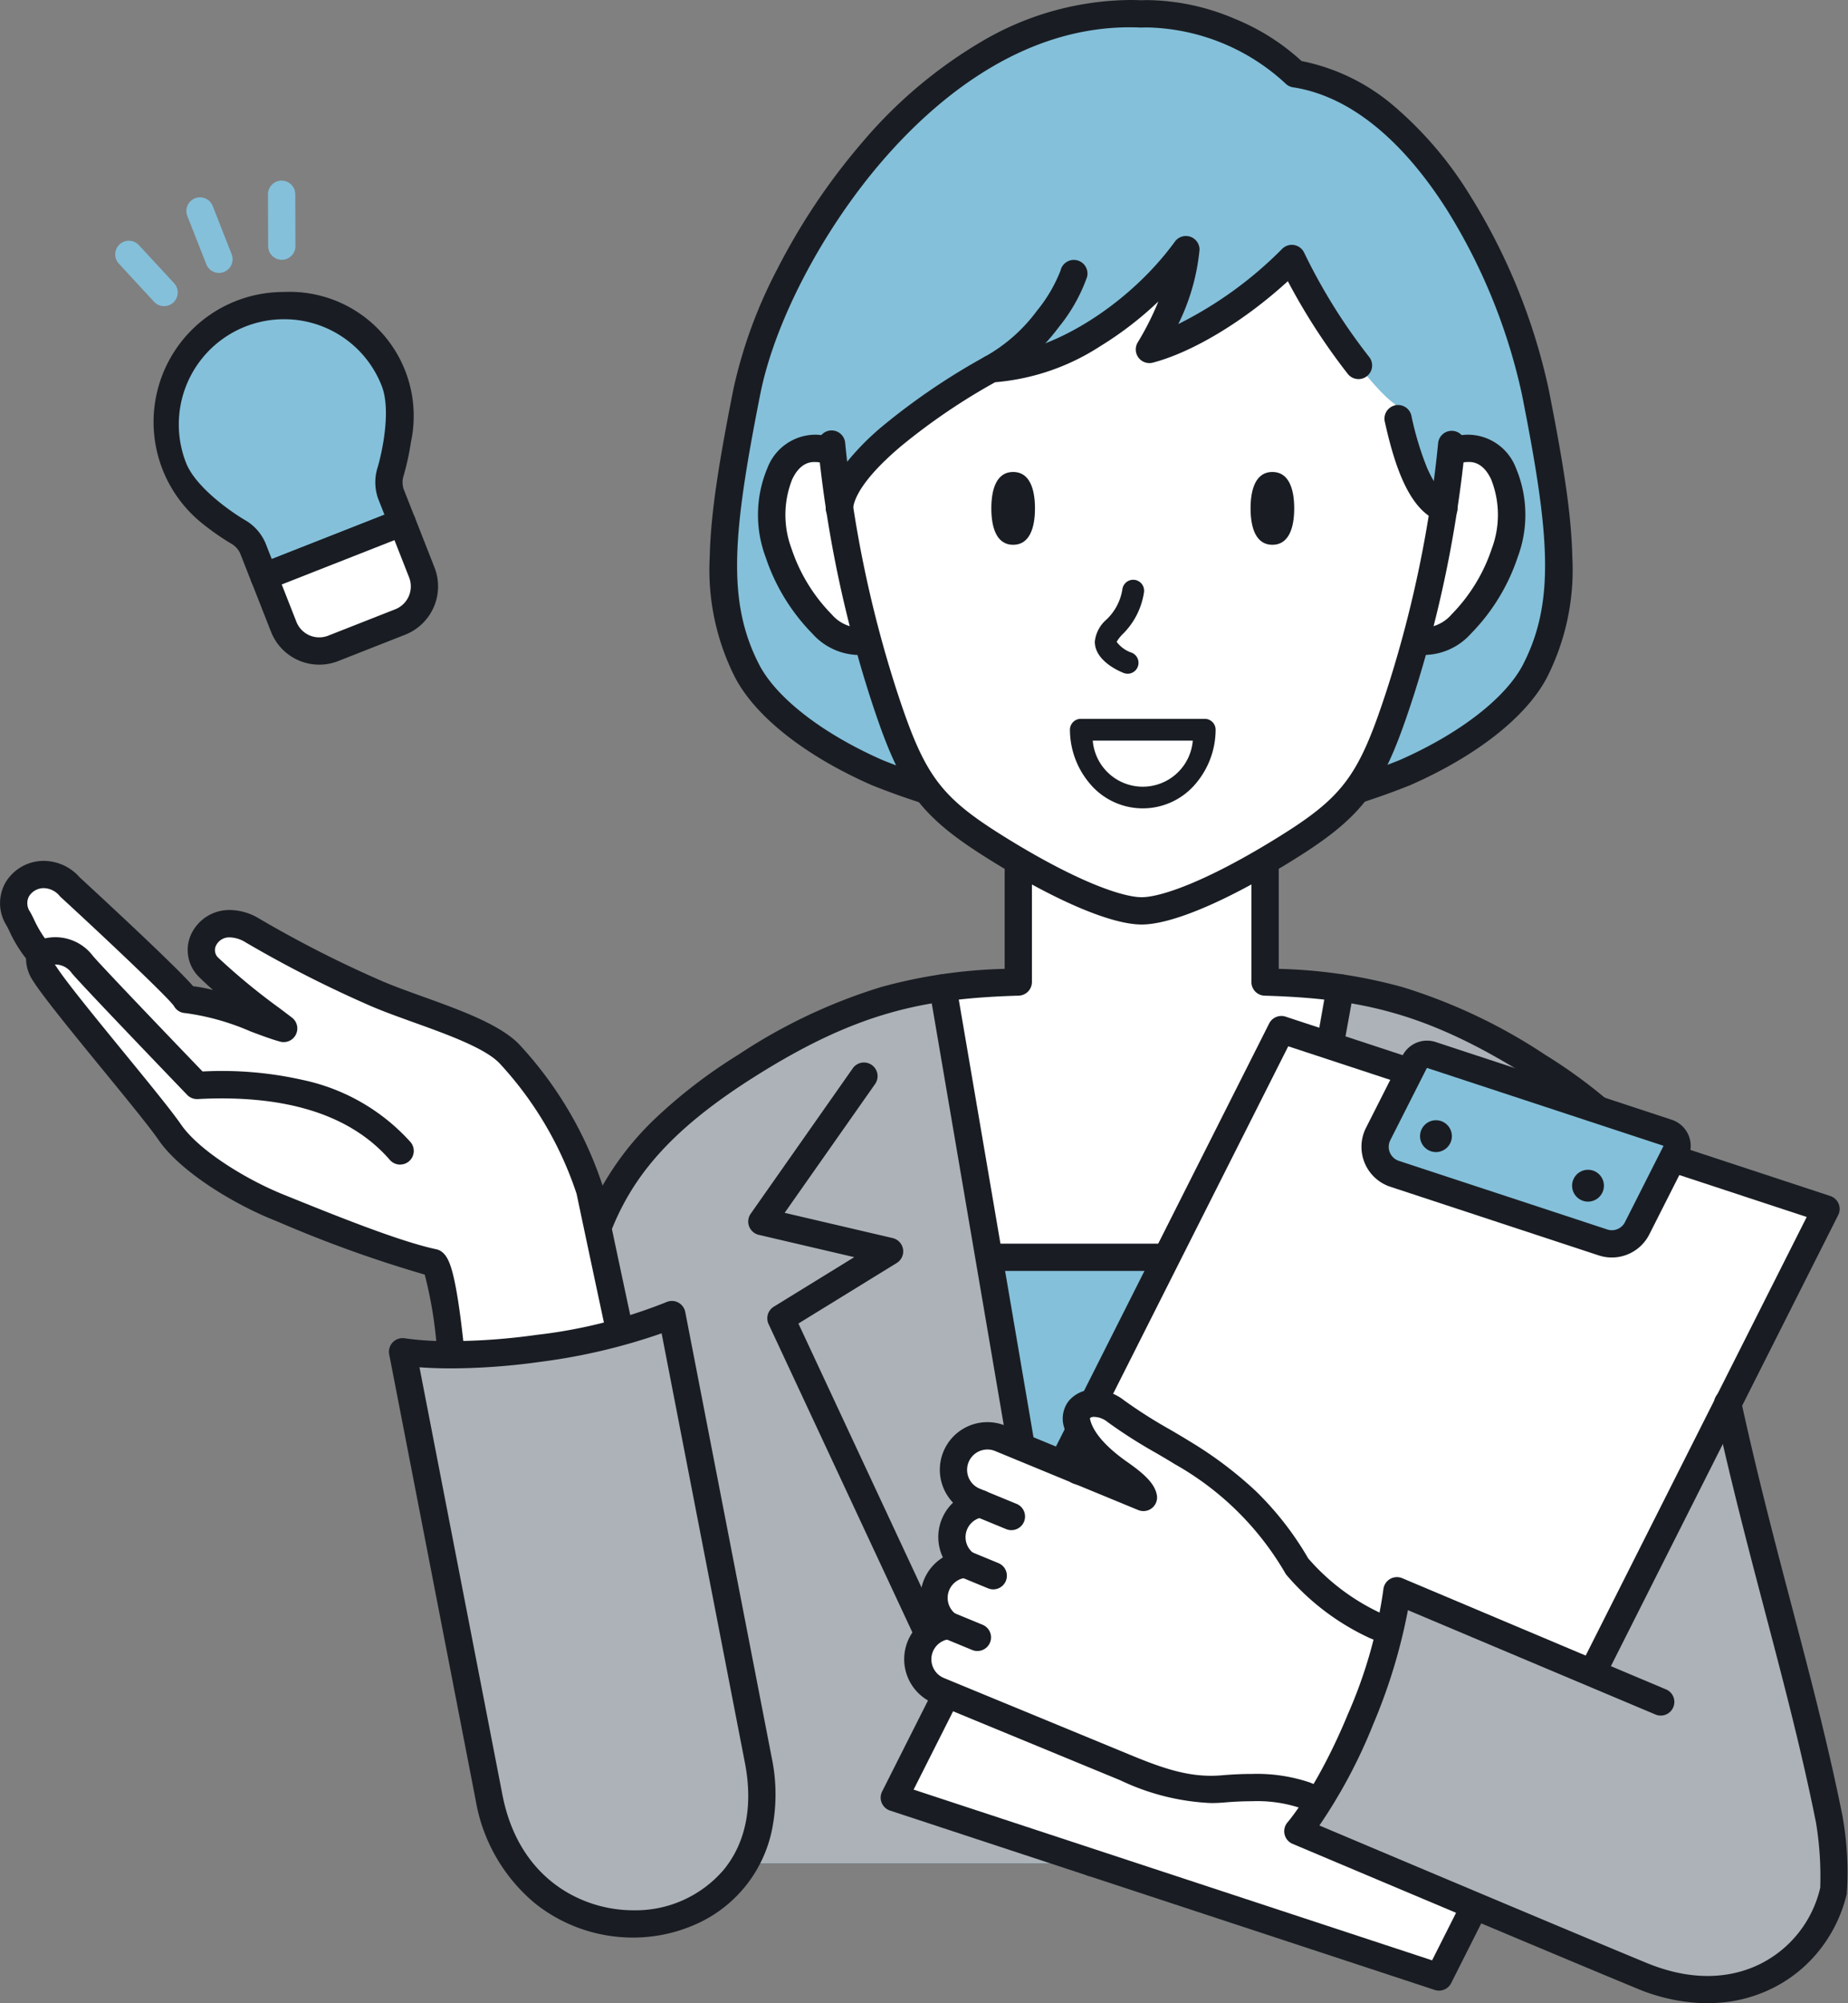 <svg xmlns="http://www.w3.org/2000/svg" width="169.367" height="183.485" viewBox="0 0 169.367 183.485"><rect x="0" y="0" width="169.367" height="183.485" fill="#808080" stroke="none"/><g transform="translate(17.525 -1742.122)"><path d="M654.79,385.26c-2.291-10.212-3.123-17.067-16.363-25.467-9.662-6.131-16.045-7.456-25.008-7.728V339.239H590.8v12.826c-8.963.272-15.346,1.6-25.008,7.728-13.24,8.4-14.072,15.255-16.364,25.467s-2.036,26.971-2.036,38.755v8.73H656.835v-8.73h-.008c0-11.784.255-28.543-2.037-38.755" transform="translate(-515 1480)" fill="#fff"/><path d="M654.79,385.26c-.649-2.892-1.181-5.514-1.911-7.979H551.339c-.73,2.465-1.262,5.087-1.911,7.979-2.291,10.212-2.036,26.971-2.036,38.755v8.73H656.835v-8.73h-.008c0-11.784.255-28.543-2.037-38.755" transform="translate(-515 1480)" fill="#84c0da"/><path d="M101.54,1.25H0A1.25,1.25,0,0,1-1.25,0,1.25,1.25,0,0,1,0-1.25H101.54A1.25,1.25,0,0,1,102.79,0,1.25,1.25,0,0,1,101.54,1.25Z" transform="translate(36.339 1857.281)" fill="#191d23"/><path d="M656.827,424.015c0-11.784.254-28.542-2.037-38.755-1.789-7.972-2.689-13.9-9.295-20.11a57.987,57.987,0,0,0-6.2-4.479c-.6-.384-1.193-.744-1.776-1.1-.174-.1-.347-.207-.521-.31q-.641-.379-1.267-.733c-.167-.094-.336-.191-.5-.283q-.8-.444-1.578-.848c-.165-.086-.327-.165-.491-.248-.364-.184-.725-.364-1.082-.535-.221-.107-.441-.21-.66-.312-.309-.143-.615-.279-.92-.413-.238-.105-.477-.212-.713-.311-.414-.174-.825-.339-1.232-.5-.267-.1-.532-.2-.8-.3q-.315-.115-.629-.225c-.285-.1-.57-.2-.854-.289-.15-.048-.3-.092-.448-.139q-.92-.286-1.833-.527c-.084-.022-.167-.045-.251-.066-.344-.088-.689-.17-1.034-.249-.089-.021-.179-.04-.269-.06-1.145-.253-2.293-.46-3.46-.625h0L605.8,432.745h51.039v-8.73Z" transform="translate(-515 1480)" fill="#acb2b7"/><path d="M546.554,424.015c0-11.784-.254-28.542,2.037-38.755,1.789-7.972,2.689-13.9,9.3-20.11a57.863,57.863,0,0,1,6.2-4.479c.6-.384,1.193-.744,1.776-1.1.174-.1.347-.207.521-.31q.641-.379,1.267-.733c.167-.094.336-.191.5-.283q.8-.444,1.578-.848c.165-.086.327-.165.491-.248.364-.184.725-.364,1.082-.535.221-.107.441-.21.66-.312.309-.143.615-.279.92-.413.238-.105.477-.212.713-.311.414-.174.825-.339,1.232-.5.267-.1.532-.2.8-.3q.315-.115.629-.225c.285-.1.57-.2.854-.289.15-.048.3-.092.448-.139q.919-.286,1.833-.527c.084-.022.167-.045.251-.066.344-.088.689-.17,1.034-.249l.269-.06c1.145-.253,2.293-.46,3.46-.625h0l13.182,80.136H546.546v-8.73Z" transform="translate(-515 1480)" fill="#acb2b7"/><path d="M0,81.387a1.257,1.257,0,0,1-.224-.02A1.25,1.25,0,0,1-1.23,79.914L13.3-.223A1.25,1.25,0,0,1,14.749-1.23,1.25,1.25,0,0,1,15.756.223L1.23,80.36A1.25,1.25,0,0,1,0,81.387Z" transform="translate(90.796 1832.609)" fill="#191d23"/><path d="M13.688,81.387a1.25,1.25,0,0,1-1.231-1.04L-1.232.21A1.25,1.25,0,0,1-.21-1.232,1.25,1.25,0,0,1,1.232-.21L14.921,79.927a1.251,1.251,0,0,1-1.234,1.461Z" transform="translate(68.896 1832.609)" fill="#191d23"/><path d="M656.827,434a1.25,1.25,0,0,1-1.25-1.25v-8.73c0-1.042,0-2.124,0-3.236.021-11.616.048-26.073-2.011-35.246q-.194-.863-.376-1.695c-2.036-9.239-3.381-15.342-15.437-22.992-9.508-6.032-15.669-7.27-24.376-7.533a1.25,1.25,0,0,1-1.212-1.249V340.49H592.05v11.576a1.25,1.25,0,0,1-1.212,1.249c-8.708.263-14.869,1.5-24.376,7.533-12.056,7.649-13.4,13.751-15.437,22.988q-.184.834-.377,1.7c-2.058,9.174-2.031,24.113-2.011,35.021v12.19a1.25,1.25,0,0,1-2.5,0V420.558c-.02-11.024-.048-26.124,2.071-35.571q.193-.86.375-1.689c1.041-4.721,1.939-8.8,4.214-12.754a26.85,26.85,0,0,1,4.642-5.895,46.96,46.96,0,0,1,7.684-5.912,50.367,50.367,0,0,1,13.089-6.206,46.779,46.779,0,0,1,11.339-1.67V339.24a1.25,1.25,0,0,1,1.25-1.25h22.619a1.25,1.25,0,0,1,1.25,1.25v11.621a46.776,46.776,0,0,1,11.338,1.67,50.378,50.378,0,0,1,13.089,6.206,46.959,46.959,0,0,1,7.684,5.913,26.852,26.852,0,0,1,4.642,5.9c2.275,3.958,3.173,8.035,4.214,12.757q.182.828.374,1.685c2.12,9.446,2.093,24.057,2.071,35.8,0,1.111,0,2.19,0,3.231v8.73A1.25,1.25,0,0,1,656.827,434Z" transform="translate(-515 1480)" fill="#191d23"/><path d="M614.1,429.269a1.251,1.251,0,0,1-1.132-1.779l20.6-44.141-9.009-5.544a1.25,1.25,0,0,1,.371-2.282l9.9-2.313-8.29-11.8a1.25,1.25,0,0,1,2.046-1.437l9.354,13.318a1.25,1.25,0,0,1-.739,1.936l-8.749,2.043,7.372,4.537a1.25,1.25,0,0,1,.478,1.593l-21.07,45.15A1.25,1.25,0,0,1,614.1,429.269Z" transform="translate(-515 1480)" fill="#191d23"/><path d="M590.119,429.269a1.25,1.25,0,0,1-1.134-.722l-21.07-45.15a1.25,1.25,0,0,1,.478-1.593l7.372-4.537-8.749-2.043a1.25,1.25,0,0,1-.739-1.936l9.354-13.318a1.25,1.25,0,0,1,2.046,1.437l-8.29,11.8,9.9,2.313a1.25,1.25,0,0,1,.371,2.282l-9.009,5.544,20.6,44.141a1.251,1.251,0,0,1-1.132,1.779Z" transform="translate(-515 1480)" fill="#191d23"/><path d="M551.529,371.136a33.958,33.958,0,0,0-7.317-12.439c-2.122-2.294-8.321-3.916-12.133-5.534a106.369,106.369,0,0,1-11.484-5.832c-3.477-2.029-5.931,1.473-3.972,3.408a73.542,73.542,0,0,0,6.859,5.574c-2.067-.541-6.2-2.568-8.969-2.657-.338-.845-10.622-10.3-10.622-10.3-2.429-2.725-6.483-.1-4.745,2.9a14.785,14.785,0,0,0,2.014,3.287,2.183,2.183,0,0,0,.4,1.755c1.65,2.6,9.689,11.931,11.463,14.513s6.243,5.378,9.947,6.874c4.543,1.834,10.637,4.32,14.235,5.081,1.231,1.013,2.139,14.706,2.139,14.706l16.368-1.689s-2.643-12.312-4.187-19.649" transform="translate(-515 1480)" fill="#fff"/><path d="M539.348,393.724a1.25,1.25,0,0,1-1.247-1.167c0-.031-.213-3.182-.561-6.517a38.226,38.226,0,0,0-1.138-7.173,114.766,114.766,0,0,1-13.421-4.829l-.475-.192c-3.651-1.474-8.5-4.4-10.509-7.325-.783-1.14-2.883-3.706-5.105-6.422-2.679-3.274-5.448-6.659-6.382-8.128a3.712,3.712,0,0,1-.653-2.063,12.163,12.163,0,0,1-1.5-2.455c-.1-.212-.188-.394-.288-.567a3.828,3.828,0,0,1-.1-3.915,4.075,4.075,0,0,1,3.54-2,4.422,4.422,0,0,1,3.274,1.512c.348.32,2.747,2.53,5.154,4.8,3.291,3.108,4.647,4.484,5.238,5.168A13.369,13.369,0,0,1,517,352.8c-.438-.385-.859-.775-1.258-1.169a3.451,3.451,0,0,1-.8-3.822,3.849,3.849,0,0,1,3.607-2.338,5.293,5.293,0,0,1,2.674.783,105.256,105.256,0,0,0,11.342,5.761c1.057.449,2.31.9,3.636,1.378,3.542,1.276,7.2,2.6,8.927,4.458a35.122,35.122,0,0,1,7.586,12.895,1.25,1.25,0,0,1,.037.135c1.526,7.251,4.16,19.521,4.186,19.644a1.25,1.25,0,0,1-1.094,1.506l-16.368,1.689A1.248,1.248,0,0,1,539.348,393.724Zm-37.842-50.255a1.591,1.591,0,0,0-1.374.75,1.362,1.362,0,0,0,.095,1.412c.151.26.269.508.383.747a10.443,10.443,0,0,0,1.523,2.383,1.25,1.25,0,0,1,.23,1.123,1.136,1.136,0,0,0,.255.745c.854,1.343,3.7,4.82,6.208,7.887,2.257,2.758,4.388,5.363,5.231,6.59,1.643,2.392,5.965,5.042,9.385,6.423l.475.192c4.3,1.736,10.184,4.113,13.55,4.825a1.249,1.249,0,0,1,.536.258c.48.395.863,1.113,1.289,3.468.234,1.291.466,3.006.69,5.1.238,2.216.417,4.4.518,5.731l13.7-1.414c-.729-3.4-2.655-12.4-3.881-18.222a32.634,32.634,0,0,0-7.026-11.917c-1.308-1.414-4.831-2.684-7.939-3.8-1.36-.49-2.644-.953-3.765-1.428a107.854,107.854,0,0,1-11.626-5.9,2.847,2.847,0,0,0-1.414-.442,1.338,1.338,0,0,0-1.295.787.954.954,0,0,0,.245,1.094,58.436,58.436,0,0,0,5.639,4.635c.371.281.739.559,1.1.835a1.25,1.25,0,0,1-1.075,2.2c-.75-.2-1.672-.543-2.741-.945a22.393,22.393,0,0,0-5.951-1.672,1.25,1.25,0,0,1-1.067-.669c-.6-.82-5.705-5.677-10.361-9.955a1.241,1.241,0,0,1-.087-.089A1.947,1.947,0,0,0,501.506,343.469Z" transform="translate(-515 1480)" fill="#191d23"/><path d="M534.147,368.79a1.247,1.247,0,0,1-.944-.43c-3.584-4.127-9.506-6-17.605-5.572a1.249,1.249,0,0,1-.967-.381c-.393-.408-9.641-10.017-10.58-11.154a1.83,1.83,0,0,0-2.353-.579,1.25,1.25,0,0,1-1.073-2.258,4.309,4.309,0,0,1,5.353,1.245c.7.843,7.16,7.587,10.061,10.6a33.64,33.64,0,0,1,9.21.782,18.387,18.387,0,0,1,9.841,5.674,1.25,1.25,0,0,1-.943,2.07Z" transform="translate(-515 1480)" fill="#191d23"/><path d="M542.292,426.745c3.375,17.388,28.129,14.37,24.68-3.4l-7.922-40.818a46.711,46.711,0,0,1-12.251,3.1c-7.969,1.1-12.429.307-12.429.307l7.922,40.817" transform="translate(-515 1480)" fill="#acb2b7"/><path d="M555.495,439.588h0a14.391,14.391,0,0,1-8.947-3.1,15.711,15.711,0,0,1-5.482-9.5l-7.922-40.817a1.25,1.25,0,0,1,1.446-1.469,27.919,27.919,0,0,0,4.249.257,57.451,57.451,0,0,0,7.79-.571,45.885,45.885,0,0,0,11.893-2.992,1.25,1.25,0,0,1,1.756.895L568.2,423.1a16.41,16.41,0,0,1,0,6.738,12.112,12.112,0,0,1-7.089,8.589A14.1,14.1,0,0,1,555.495,439.588ZM535.92,387.354l7.6,39.153c1.516,7.81,7.4,10.581,11.975,10.581h0a10.627,10.627,0,0,0,8.293-3.694c2.045-2.48,2.722-5.874,1.957-9.815l-7.634-39.335a54.88,54.88,0,0,1-11.141,2.615,59.95,59.95,0,0,1-8.132.595C537.644,387.454,536.667,387.409,535.92,387.354Z" transform="translate(-515 1480)" fill="#191d23"/><path d="M665.84,432.46c-2.969-16.354-7.672-30.142-11.337-50.1-4.125,4.635-17.134,37.478-16.281,45.583s27.618,4.513,27.618,4.513" transform="translate(-515 1480)" fill="#acb2b7"/><path d="M629.356,443.2,579.437,426.77l35.471-70.343,37.5,12.34,12.422,4.087Z" transform="translate(-515 1480)" fill="#fff"/><path d="M629.356,444.447a1.248,1.248,0,0,1-.391-.063l-49.919-16.427a1.25,1.25,0,0,1-.725-1.75l35.471-70.343a1.25,1.25,0,0,1,1.507-.625l49.919,16.427a1.25,1.25,0,0,1,.725,1.75L630.472,443.76A1.25,1.25,0,0,1,629.356,444.447Zm-48.149-18.411,47.518,15.637,34.333-68.086-11.043-3.633-36.475-12Z" transform="translate(-515 1480)" fill="#191d23"/><path d="M650.3,365.869l-21.635-7.119a1.278,1.278,0,0,0-1.54.637l-3.344,6.6a2.6,2.6,0,0,0,1.51,3.643l19.094,6.283a2.6,2.6,0,0,0,3.135-1.3l3.521-6.957a1.278,1.278,0,0,0-.741-1.791" transform="translate(-515 1480)" fill="#84c0da"/><path d="M628.263,357.436h0a2.521,2.521,0,0,1,.791.127l21.634,7.119a2.528,2.528,0,0,1,1.466,3.543l-3.521,6.957a3.849,3.849,0,0,1-4.641,1.923L624.9,370.821a3.852,3.852,0,0,1-2.236-5.393l3.345-6.606A2.518,2.518,0,0,1,628.263,357.436ZM645.195,374.8a1.345,1.345,0,0,0,1.207-.743l3.522-6.959a.023.023,0,0,0,0-.023.025.025,0,0,0-.018-.017l-21.634-7.119-.009,0a.029.029,0,0,0-.025.017l-3.344,6.6a1.352,1.352,0,0,0,.786,1.891l19.093,6.283A1.346,1.346,0,0,0,645.195,374.8Z" transform="translate(-515 1480)" fill="#191d23"/><path d="M630.537,366.184a1.458,1.458,0,1,0-1.458,1.459,1.459,1.459,0,0,0,1.458-1.459" transform="translate(-515 1480)" fill="#191d23"/><path d="M644.472,370.722a1.458,1.458,0,1,0-1.459,1.459,1.459,1.459,0,0,0,1.459-1.459" transform="translate(-515 1480)" fill="#191d23"/><path d="M596.184,392.493c.447,1.734,2.116,3.326,3.92,4.587,1.388.969,2.052,1.641,2.164,2.2l-5.29-2.181c-.25-.1-.493-.19-.732-.271-.085-.044-.163-.1-.254-.135l-6.838-2.819a3.111,3.111,0,1,0-2.372,5.753l.563.232a3.093,3.093,0,0,0-1.4,5.531,3.1,3.1,0,0,0-1.553,5.627,3.1,3.1,0,0,0-.88,5.959l3.705,1.527,13.423,5.534c3.2,1.318,5.821,2.206,8.924,1.937s5.894-.087,7.492.571l10.494,4.327,6.413-15.556-10.494-4.326a21.238,21.238,0,0,1-7.12-5.4c-2.939-4.964-5.976-7.575-10.55-10.42-1.724-1.072-4.188-2.372-6.058-3.788s-4.006-.619-3.559,1.115" transform="translate(-515 1480)" fill="#fff"/><path d="M597.77,389.4a4.592,4.592,0,0,1,2.728.983,44.089,44.089,0,0,0,4.178,2.658c.639.374,1.242.727,1.785,1.065a35.934,35.934,0,0,1,6.093,4.575,28.536,28.536,0,0,1,4.817,6.177,19.954,19.954,0,0,0,6.576,4.979l10.494,4.326a1.25,1.25,0,0,1,.679,1.632l-6.413,15.556a1.25,1.25,0,0,1-1.632.679L616.581,427.7a12.519,12.519,0,0,0-4.366-.6c-.806,0-1.661.039-2.541.115-.4.035-.813.053-1.214.053a21.464,21.464,0,0,1-8.295-2.08l-13.423-5.534-3.7-1.527a4.367,4.367,0,0,1-2.369-5.7,4.32,4.32,0,0,1,1.638-1.974,4.345,4.345,0,0,1,1.58-5.683,4.341,4.341,0,0,1,.929-5.015,4.361,4.361,0,0,1,4.815-7.046l6.838,2.819.014.006a6.992,6.992,0,0,1-1.509-2.739,2.649,2.649,0,0,1,.428-2.335A2.943,2.943,0,0,1,597.77,389.4ZM632.333,416l-9.338-3.85a22.348,22.348,0,0,1-7.607-5.764,1.257,1.257,0,0,1-.112-.16,27,27,0,0,0-10.135-10c-.514-.32-1.1-.665-1.728-1.03a45.908,45.908,0,0,1-4.424-2.823,2.047,2.047,0,0,0-1.218-.475.583.583,0,0,0-.393.1.392.392,0,0,0,.017.18c.3,1.181,1.489,2.521,3.426,3.874,1.737,1.213,2.487,2.049,2.674,2.98a1.25,1.25,0,0,1-1.7,1.4l-5.29-2.181c-.191-.079-.393-.154-.657-.243a1.244,1.244,0,0,1-.174-.074c-.057-.029-.1-.057-.142-.078l-.031-.018-6.821-2.812a1.861,1.861,0,1,0-1.419,3.442l.563.232a1.25,1.25,0,0,1-.282,2.391,1.843,1.843,0,0,0-.836,3.3,1.25,1.25,0,0,1-.658,2.241,1.848,1.848,0,0,0-.931,3.359,1.25,1.25,0,0,1-.6,2.265,1.852,1.852,0,0,0-.528,3.56l3.7,1.527,13.423,5.534c2.9,1.2,5.036,1.891,7.341,1.891.33,0,.665-.015,1-.043.951-.083,1.879-.125,2.757-.125a15.19,15.19,0,0,1,5.319.785l9.339,3.851Z" transform="translate(-515 1480)" fill="#191d23"/><path d="M2.818,2.412a1.246,1.246,0,0,1-.476-.095L-.476,1.156A1.25,1.25,0,0,1-1.156-.476,1.25,1.25,0,0,1,.476-1.156L3.3.006a1.25,1.25,0,0,1-.477,2.406Z" transform="translate(72.345 1879.859)" fill="#191d23"/><path d="M2.56,2.305a1.246,1.246,0,0,1-.476-.095L-.476,1.156A1.25,1.25,0,0,1-1.156-.476,1.25,1.25,0,0,1,.476-1.156L3.036-.1A1.25,1.25,0,0,1,2.56,2.305Z" transform="translate(70.947 1885.391)" fill="#191d23"/><path d="M2.724,2.373a1.246,1.246,0,0,1-.476-.095L-.476,1.156A1.25,1.25,0,0,1-1.156-.476,1.25,1.25,0,0,1,.476-1.156L3.2-.033a1.25,1.25,0,0,1-.477,2.406Z" transform="translate(69.328 1890.969)" fill="#191d23"/><path d="M647.914,443.071c16.436,6.776,25.883-15.1,9.081-22.027-12.031-4.959-31.487-13.222-31.487-13.222a43.536,43.536,0,0,1-3.309,11.707c-2.932,7.112-5.772,10.321-5.772,10.321s23.776,10.043,31.487,13.221" transform="translate(-515 1480)" fill="#acb2b7"/><path d="M653.983,445.607a17.179,17.179,0,0,1-6.547-1.38c-7.627-3.144-31.258-13.125-31.5-13.225a1.25,1.25,0,0,1-.45-1.98c.025-.029,2.753-3.179,5.552-9.969a43.051,43.051,0,0,0,3.219-11.334,1.251,1.251,0,0,1,1.731-1.048c.16.067,16.052,6.768,24.241,10.213a1.25,1.25,0,0,1-.969,2.3c-6.708-2.822-18.585-7.828-22.75-9.584a51.323,51.323,0,0,1-3.16,10.4,47.916,47.916,0,0,1-4.954,9.321c5.33,2.25,23.488,9.909,29.989,12.589,4.859,2,8.414,1.122,10.54.03a10.426,10.426,0,0,0,5.372-6.914,30.272,30.272,0,0,0-.389-5.973c-1.308-6.518-2.932-12.693-4.651-19.23-1.56-5.933-3.174-12.068-4.666-18.905a1.25,1.25,0,0,1,2.443-.533c1.481,6.785,3.088,12.894,4.641,18.8,1.73,6.578,3.364,12.792,4.687,19.386l0,.023a29.257,29.257,0,0,1,.365,7,13.167,13.167,0,0,1-2.355,4.963,12.719,12.719,0,0,1-4.309,3.6,13.155,13.155,0,0,1-5.789,1.434Q654.134,445.607,653.983,445.607Z" transform="translate(-515 1480)" fill="#191d23"/><path d="M638.181,298c-1.84-9.291-9.606-27.219-22.02-29.121a20.472,20.472,0,0,0-14.111-5.483c-19.139-.849-33.627,21.956-36.131,34.6s-3.22,19.25,0,25.527,16.635,14.021,36.131,14.021,32.911-7.743,36.131-14.021,2.5-12.879,0-25.527" transform="translate(-515 1480)" fill="#84c0da"/><path d="M601.011,262.122c.345,0,.694.007,1.04.022.208-.008.419-.013.63-.013h0a20.954,20.954,0,0,1,7.963,1.715,20.293,20.293,0,0,1,6.113,3.865,18.632,18.632,0,0,1,8.624,4.255,34.365,34.365,0,0,1,6.81,8.034,55.9,55.9,0,0,1,7.215,17.757c1.271,6.421,2.078,11.232,2.17,15.368a21.8,21.8,0,0,1-2.284,10.973c-1.858,3.623-6.44,7.246-12.572,9.939a66.3,66.3,0,0,1-49.344,0c-6.132-2.693-10.714-6.316-12.571-9.939a21.8,21.8,0,0,1-2.284-10.973c.092-4.135.9-8.946,2.17-15.368a43.644,43.644,0,0,1,4.014-10.974,58.721,58.721,0,0,1,7.75-11.571,42.716,42.716,0,0,1,10.938-9.26A27.209,27.209,0,0,1,601.011,262.122Zm1.039,2.523h-.055c-.326-.014-.657-.022-.984-.022-10,0-17.845,6.647-22.662,12.224-5.491,6.356-9.889,14.754-11.2,21.4-2.512,12.688-3.083,18.926-.114,24.714,1.577,3.075,5.82,6.361,11.352,8.791a63.815,63.815,0,0,0,47.333,0c5.532-2.43,9.775-5.716,11.352-8.791,2.969-5.789,2.4-12.027-.114-24.714a53.225,53.225,0,0,0-6.875-16.906c-2.9-4.578-7.7-10.241-14.108-11.223a1.25,1.25,0,0,1-.7-.36,19.247,19.247,0,0,0-12.587-5.122h0c-.193,0-.387,0-.575.013Z" transform="translate(-515 1480)" fill="#191d23"/><path d="M578.448,307.488c-2.607-3.84-7.445-6.379-9.5-1.99s.451,10.357,3.879,13.786,6.72.548,6.995-1.921-1.371-9.875-1.371-9.875" transform="translate(-515 1480)" fill="#fff"/><path d="M572.152,301.936h0c2.453,0,5.33,1.9,7.33,4.85a1.25,1.25,0,0,1,.186.431c.173.779,1.683,7.684,1.393,10.285a5.376,5.376,0,0,1-1.54,3.11,4.867,4.867,0,0,1-3.455,1.5,5.813,5.813,0,0,1-4.126-1.94,18.2,18.2,0,0,1-4.3-7.032,11.051,11.051,0,0,1,.175-8.168A4.729,4.729,0,0,1,572.152,301.936ZM577.28,308c-1.493-2.106-3.577-3.561-5.128-3.561h-.005c-.334,0-1.327.008-2.07,1.592a8.8,8.8,0,0,0-.06,6.338,15.612,15.612,0,0,0,3.691,6.034,3.5,3.5,0,0,0,2.358,1.208,2.787,2.787,0,0,0,2.51-2.384C578.776,315.439,577.754,310.175,577.28,308Z" transform="translate(-515 1480)" fill="#191d23"/><path d="M625.767,307.488c2.606-3.84,7.445-6.379,9.5-1.99s-.45,10.357-3.879,13.786-6.72.548-6.995-1.921,1.372-9.875,1.372-9.875" transform="translate(-515 1480)" fill="#fff"/><path d="M632.062,301.936a4.728,4.728,0,0,1,4.338,3.031,11.048,11.048,0,0,1,.176,8.168,18.191,18.191,0,0,1-4.3,7.032,5.813,5.813,0,0,1-4.126,1.94,4.867,4.867,0,0,1-3.455-1.5,5.376,5.376,0,0,1-1.54-3.11c-.289-2.6,1.221-9.506,1.394-10.285a1.25,1.25,0,0,1,.186-.431C626.732,303.84,629.609,301.936,632.062,301.936Zm-3.915,17.672a3.5,3.5,0,0,0,2.359-1.208,15.609,15.609,0,0,0,3.691-6.034,8.8,8.8,0,0,0-.061-6.338c-.746-1.592-1.746-1.592-2.075-1.592-1.551,0-3.635,1.454-5.128,3.561-.474,2.178-1.5,7.442-1.3,9.228A2.787,2.787,0,0,0,628.148,319.608Z" transform="translate(-515 1480)" fill="#191d23"/><path d="M574.492,296.479c.565-19.118,15.667-27.6,27.616-27.6s27.05,8.484,27.616,27.6a101.093,101.093,0,0,1-3.875,28.962c-2.738,8.456-4.211,10.523-10.95,14.657s-10.9,5.45-12.791,5.45-6.054-1.316-12.792-5.45-8.212-6.2-10.949-14.657a101.093,101.093,0,0,1-3.875-28.962" transform="translate(-515 1480)" fill="#fff"/><path d="M590.329,305.349c1.478,0,2,1.494,2,3.336s-.522,3.337-2,3.337-2-1.494-2-3.337.521-3.336,2-3.336" transform="translate(-515 1480)" fill="#191d23"/><path d="M614.088,305.349c1.478,0,2,1.494,2,3.336s-.522,3.337-2,3.337-2-1.494-2-3.337.521-3.336,2-3.336" transform="translate(-515 1480)" fill="#191d23"/><path d="M596.532,327.961h11.354a1,1,0,0,1,1,1,7.66,7.66,0,0,1-1.806,4.913,6.33,6.33,0,0,1-9.741,0,7.66,7.66,0,0,1-1.806-4.913A1,1,0,0,1,596.532,327.961Zm10.261,2h-9.168a4.6,4.6,0,0,0,9.168,0Z" transform="translate(-515 1480)" fill="#191d23"/><path d="M600.818,323.828a1,1,0,0,1-.367-.07c-.445-.175-2.661-1.137-2.636-2.884a3.094,3.094,0,0,1,1.06-2,4.852,4.852,0,0,0,1.464-2.772,1,1,0,1,1,1.98.28,6.8,6.8,0,0,1-1.961,3.833,3.407,3.407,0,0,0-.543.693,2.84,2.84,0,0,0,1.371.993,1,1,0,0,1-.368,1.93Z" transform="translate(-515 1480)" fill="#191d23"/><path d="M628.537,284.771c-4.005-11.344-17.453-16.972-24.82-16.972s-36.3,2.815-29.312,40.886c.253-3.941,7.978-9.493,13.924-12.794,5.686-.056,13.3-4.684,17.828-10.9a21.984,21.984,0,0,1-3.345,9.14c3.618-.955,8.749-4.024,13.052-8.33,2.644,5.669,7.508,12.045,9.459,13.335.616,2.962,1.836,8.658,4.485,9.55.205-.118,2.708-12.645-1.271-23.914" transform="translate(-515 1480)" fill="#84c0da"/><path d="M629.809,309.935a1.248,1.248,0,0,1-.4-.066c-2.862-.963-4.188-5.39-5.023-9.139a1.25,1.25,0,0,1,2.44-.544,28.047,28.047,0,0,0,1.426,4.757c.832,1.931,1.581,2.43,1.954,2.556a1.25,1.25,0,0,1-.4,2.435Z" transform="translate(-515 1480)" fill="#191d23"/><path d="M574.406,309.935l-.081,0a1.25,1.25,0,0,1-1.167-1.328,7.331,7.331,0,0,1,1.7-3.872,23.754,23.754,0,0,1,3.569-3.639,60.709,60.709,0,0,1,9.3-6.3,1.25,1.25,0,0,1,.594-.157c5.321-.052,12.556-4.518,16.831-10.387a1.25,1.25,0,0,1,2.26.736,19.594,19.594,0,0,1-1.947,6.815,35.93,35.93,0,0,0,9.519-6.888,1.25,1.25,0,0,1,2.017.355,52.545,52.545,0,0,0,5.964,9.556,1.25,1.25,0,0,1-1.967,1.543,57.166,57.166,0,0,1-5.495-8.491c-3.951,3.619-8.666,6.482-12.367,7.459a1.25,1.25,0,0,1-1.385-1.862,25.737,25.737,0,0,0,1.885-3.739,31.727,31.727,0,0,1-5.3,4.081,20.844,20.844,0,0,1-9.661,3.315A57.507,57.507,0,0,0,580.04,303c-3.7,3.133-4.336,4.956-4.388,5.763A1.25,1.25,0,0,1,574.406,309.935Z" transform="translate(-515 1480)" fill="#191d23"/><path d="M602.107,346.8c-2.71,0-7.61-2.053-13.445-5.634-3.229-1.981-5.581-3.681-7.325-6.028-1.7-2.288-2.812-5.146-4.16-9.31a110.947,110.947,0,0,1-4.732-22.91,1.25,1.25,0,1,1,2.491-.209,108.257,108.257,0,0,0,4.62,22.349c2.665,8.231,4.028,10.059,10.414,13.977,6.326,3.882,10.417,5.264,12.137,5.264s5.812-1.383,12.138-5.264c6.387-3.919,7.75-5.748,10.413-13.977a108.11,108.11,0,0,0,4.62-22.348,1.25,1.25,0,0,1,2.491.209,110.8,110.8,0,0,1-4.732,22.91c-1.348,4.164-2.46,7.022-4.16,9.31-1.744,2.347-4.1,4.047-7.325,6.028C609.717,344.745,604.817,346.8,602.107,346.8Z" transform="translate(-515 1480)" fill="#191d23"/><path d="M588.33,297.141a1.25,1.25,0,0,1-.567-2.365,15.036,15.036,0,0,0,4.762-4.211,13.519,13.519,0,0,0,2.148-3.668,1.25,1.25,0,1,1,2.425.606,15.388,15.388,0,0,1-2.592,4.588,17.515,17.515,0,0,1-5.61,4.915A1.245,1.245,0,0,1,588.33,297.141Z" transform="translate(-515 1480)" fill="#191d23"/><path d="M533.624,297.019a10.884,10.884,0,1,0-20.257,7.966c1.258,3.2,6.058,5.928,6.058,5.928a3.231,3.231,0,0,1,1.209,1.394l1.04,2.645,12.656-4.977-1.04-2.645a3.227,3.227,0,0,1-.064-1.844s1.656-5.268.4-8.467" transform="translate(-515 1480)" fill="#84c0da"/><path d="M523.491,288.865h0a11.369,11.369,0,0,1,11.641,13.772,23.33,23.33,0,0,1-.715,3.224,2.068,2.068,0,0,0,.035,1.012l1.04,2.645a1.25,1.25,0,0,1-.706,1.621l-12.656,4.977a1.25,1.25,0,0,1-1.621-.706l-1.04-2.645a2.074,2.074,0,0,0-.663-.765,23.323,23.323,0,0,1-2.719-1.874,11.908,11.908,0,0,1,7.4-21.261Zm9.218,20.4-.583-1.482a4.458,4.458,0,0,1-.093-2.678c.422-1.349,1.323-5.355.427-7.633a9.584,9.584,0,0,0-8.969-6.111h0a9.636,9.636,0,0,0-8.961,13.162c.9,2.287,4.284,4.6,5.513,5.3a4.462,4.462,0,0,1,1.755,2.023l.583,1.482Z" transform="translate(-515 1480)" fill="#191d23"/><path d="M534.156,319.092l-6.143,2.416a3.5,3.5,0,0,1-4.537-1.976l-1.8-4.58,12.656-4.977,1.8,4.58a3.5,3.5,0,0,1-1.976,4.537" transform="translate(-515 1480)" fill="#fff"/><path d="M526.734,323a4.75,4.75,0,0,1-4.421-3.012l-1.8-4.58a1.25,1.25,0,0,1,.706-1.621l12.656-4.977a1.25,1.25,0,0,1,1.621.706l1.8,4.58a4.755,4.755,0,0,1-2.682,6.158l-6.143,2.416A4.729,4.729,0,0,1,526.734,323Zm-3.438-7.344,1.344,3.417a2.247,2.247,0,0,0,2.917,1.27l6.143-2.416a2.252,2.252,0,0,0,1.27-2.917l-1.343-3.416Z" transform="translate(-515 1480)" fill="#191d23"/><path d="M1.739,5.672A1.25,1.25,0,0,1,.576,4.879L-1.163.457A1.25,1.25,0,0,1-.457-1.163a1.25,1.25,0,0,1,1.621.706L2.9,3.965A1.251,1.251,0,0,1,1.739,5.672Z" transform="translate(0.806 1761.447)" fill="#84c0da"/><path d="M.015,6a1.25,1.25,0,0,1-1.25-1.246L-1.25,0A1.25,1.25,0,0,1,0-1.25,1.25,1.25,0,0,1,1.25,0l.015,4.751A1.25,1.25,0,0,1,.019,6Z" transform="translate(8.286 1759.916)" fill="#84c0da"/><path d="M3.226,4.739a1.247,1.247,0,0,1-.918-.4L-.918.849A1.25,1.25,0,0,1-.849-.918,1.25,1.25,0,0,1,.918-.849L4.144,2.64a1.25,1.25,0,0,1-.918,2.1Z" transform="translate(-5.714 1765.422)" fill="#84c0da"/></g></svg>